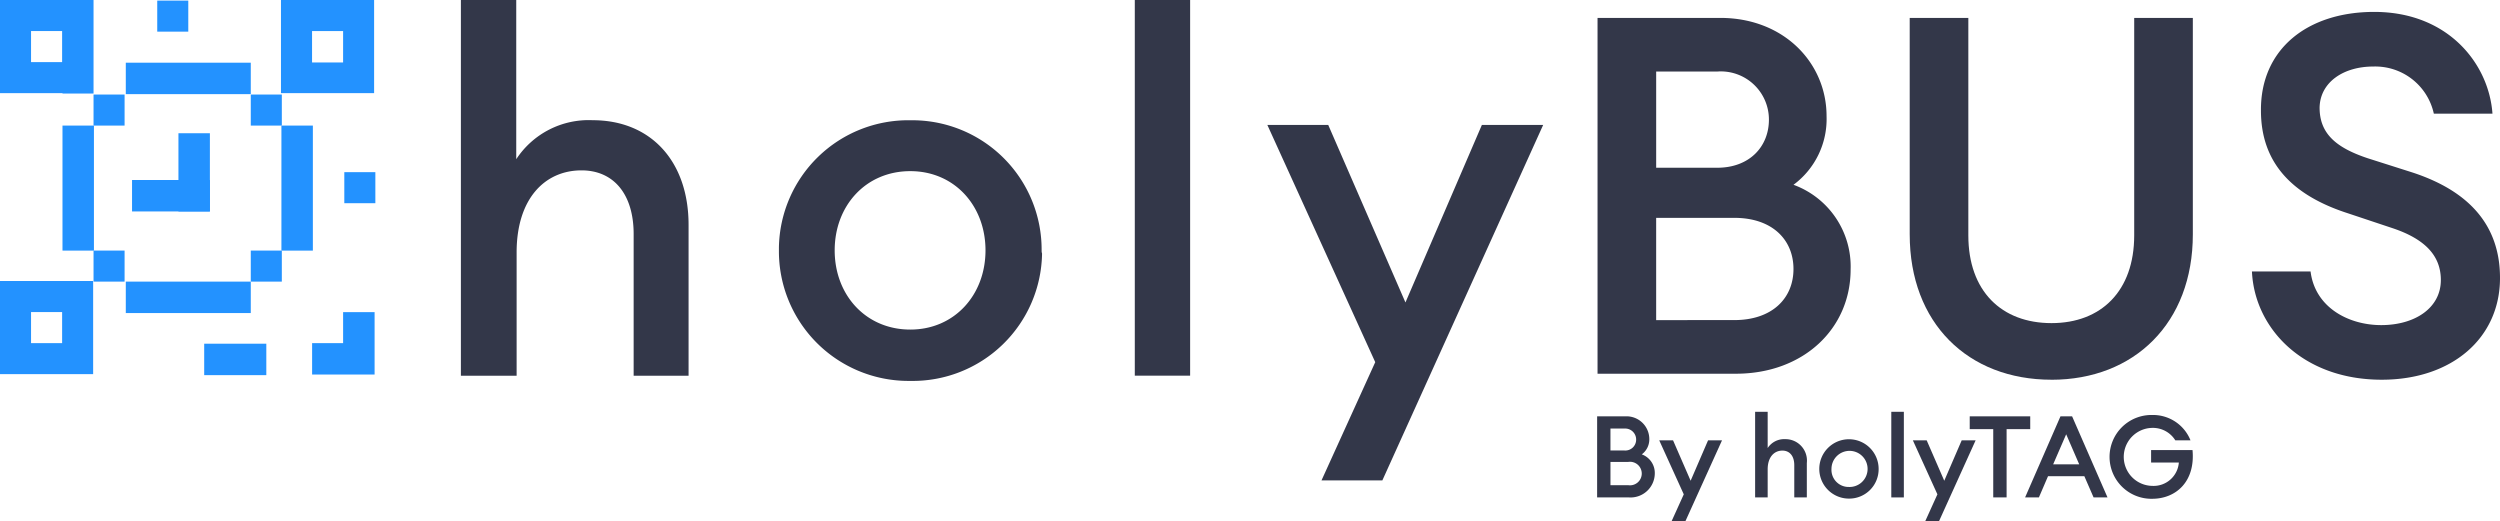 <svg xmlns="http://www.w3.org/2000/svg" xmlns:xlink="http://www.w3.org/1999/xlink" width="229.398" height="47.831" viewBox="0 0 229.398 47.831"><defs><clipPath id="a"><rect width="229.398" height="47.831" fill="#333749"/></clipPath></defs><g transform="translate(0 0)"><g transform="translate(0 0)" clip-path="url(#a)"><path d="M66.938,34.477h5.076V23.155c0-4.93,2.593-7.523,5.953-7.523,2.959,0,4.785,2.191,4.785,5.844v13h5.04V20.635c0-5.844-3.47-9.606-8.8-9.606a7.946,7.946,0,0,0-7.013,3.579V0H66.9V34.477Zm53.25-11.5a11.87,11.87,0,0,0-11.8-11.943h-.255A11.871,11.871,0,0,0,96.082,22.716v.292a11.893,11.893,0,0,0,11.8,11.943h.293a11.87,11.87,0,0,0,12.052-11.687.8.8,0,0,1-.037-.292m-18.991,0c0-4.091,2.849-7.269,6.939-7.269,4.054,0,6.9,3.178,6.9,7.269s-2.849,7.268-6.9,7.268c-4.091,0-6.939-3.178-6.939-7.268m27.538,11.5h5.077V0h-5.077Zm22.717,9.606,14.755-32.615h-5.624l-7.013,16.289-7.085-16.289H140.9l9.9,21.767-4.93,10.847Z" transform="translate(-24.609 0.001)" fill="#333749"/><path d="M46.486,0h-5.7V8.547h8.546V0Zm0,5.734H43.638V2.849h2.849Z" transform="translate(-15.004 0)" fill="#2392ff"/><path d="M5.734,8.583H8.583V0H0V8.547H5.734ZM2.849,2.849H5.7V5.7H2.849Z" transform="translate(0 0)" fill="#2392ff"/><path d="M2.849,40.788H0v8.546H8.547V40.788h-5.7Zm2.885,5.7H2.849V43.637H5.7v2.849Z" transform="translate(0 -15.003)" fill="#2392ff"/><rect width="2.849" height="2.849" transform="translate(8.583 22.992)" fill="#2392ff"/><rect width="2.849" height="2.849" transform="translate(8.583 8.675)" fill="#2392ff"/><path d="M11.956,18.228H9.071V29.7h2.885V18.228Z" transform="translate(-3.337 -6.705)" fill="#2392ff"/><rect width="2.849" height="2.849" transform="translate(23.011 22.992)" fill="#2392ff"/><rect width="2.849" height="2.849" transform="translate(23.011 8.675)" fill="#2392ff"/><path d="M40.848,23.962V29.7h2.885V18.227H40.848Z" transform="translate(-15.025 -6.704)" fill="#2392ff"/><path d="M29.727,11.984V9.1H18.259v2.885H29.727Z" transform="translate(-6.716 -3.347)" fill="#2392ff"/><path d="M29.727,43.761V40.876H18.259v2.885H29.727Z" transform="translate(-6.716 -15.035)" fill="#2392ff"/><path d="M25.9,26.517h2.885V19.34H25.9v7.177Z" transform="translate(-9.526 -7.114)" fill="#2392ff"/><path d="M26.306,29.014V26.128h-7.14v2.885h7.14Z" transform="translate(-7.05 -9.611)" fill="#2392ff"/><path d="M48.144,48.144H45.3v2.885h5.734V45.3H48.144Z" transform="translate(-16.661 -16.661)" fill="#2392ff"/><path d="M231.884,2.6H243.15c5.84,0,9.749,4.139,9.749,9.013a7.506,7.506,0,0,1-3.034,6.3,7.982,7.982,0,0,1,5.241,7.772c0,5.425-4.321,9.564-10.53,9.564H231.884Zm10.99,13.749c2.943,0,4.736-1.931,4.736-4.414a4.415,4.415,0,0,0-4.736-4.414h-5.61v8.828Zm1.563,13.979c3.448,0,5.426-1.977,5.426-4.69,0-2.667-1.931-4.691-5.426-4.691h-7.174V30.33Z" transform="translate(-85.295 -0.957)" fill="#333749"/><path d="M290.209,35.8c-7.68,0-13.013-5.2-13.013-13.336V2.6h5.38V22.559c0,5.1,3.035,8.047,7.633,8.047,4.552,0,7.587-2.943,7.587-8.047V2.6h5.38V22.467c0,8.139-5.38,13.336-12.968,13.336" transform="translate(-101.963 -0.957)" fill="#333749"/><path d="M332.251,25.548c.413,3.311,3.494,4.92,6.483,4.92,3.081,0,5.471-1.563,5.471-4.138,0-2.208-1.425-3.771-4.507-4.782l-4-1.334c-5.15-1.656-8-4.645-8-9.426-.047-5.656,4.275-9.059,10.391-9.059,6.806,0,10.531,4.782,10.852,9.335h-5.38A5.5,5.5,0,0,0,338,6.741c-2.713,0-4.875,1.426-4.921,3.77,0,2.391,1.518,3.679,4.414,4.645l4.047,1.288c5.105,1.655,8.093,4.736,8.093,9.7,0,5.518-4.414,9.335-10.851,9.335-7.312,0-11.681-4.782-11.91-9.933Z" transform="translate(-120.235 -0.636)" fill="#333749"/><path d="M231.825,60.434h2.567a2.092,2.092,0,0,1,2.22,2.053,1.71,1.71,0,0,1-.691,1.435,1.818,1.818,0,0,1,1.194,1.771,2.223,2.223,0,0,1-2.4,2.178h-2.892Zm2.5,3.132a.994.994,0,0,0,1.079-1.005,1.006,1.006,0,0,0-1.079-1.006h-1.278v2.011Zm.357,3.185a1.08,1.08,0,1,0,0-2.137h-1.634v2.137Z" transform="translate(-85.273 -22.23)" fill="#333749"/><path d="M241.97,71.341l1.121-2.472-2.252-4.955h1.268l1.613,3.708,1.6-3.708H246.6l-3.363,7.427Z" transform="translate(-88.589 -23.509)" fill="#333749"/><path d="M254.757,59.771h1.152V63.1a1.8,1.8,0,0,1,1.593-.817,1.968,1.968,0,0,1,2,2.189v3.153H258.35V64.663c0-.828-.419-1.33-1.089-1.33-.764,0-1.352.6-1.352,1.718v2.577h-1.152Z" transform="translate(-93.709 -21.986)" fill="#333749"/><path d="M266.746,69.2a2.723,2.723,0,1,1,2.745-2.723,2.7,2.7,0,0,1-2.745,2.723m0-1.068a1.657,1.657,0,1,0-1.582-1.655,1.57,1.57,0,0,0,1.582,1.655" transform="translate(-97.109 -23.449)" fill="#333749"/><rect width="1.152" height="7.857" transform="translate(173.544 37.786)" fill="#333749"/><path d="M278.785,71.341l1.121-2.472-2.252-4.955h1.268l1.613,3.708,1.6-3.708h1.278l-3.363,7.427Z" transform="translate(-102.131 -23.509)" fill="#333749"/><path d="M288.064,61.607h-2.158V60.434h5.552v1.173h-2.168v6.264h-1.226Z" transform="translate(-105.166 -22.23)" fill="#333749"/><path d="M297.189,60.434h1.068l3.248,7.438h-1.278l-.848-1.948h-3.331l-.838,1.948h-1.267Zm1.718,4.4-1.194-2.755-1.194,2.755Z" transform="translate(-108.122 -22.23)" fill="#333749"/><path d="M310.129,60.235a3.7,3.7,0,0,1,3.52,2.326h-1.393a2.421,2.421,0,0,0-2.127-1.142,2.661,2.661,0,0,0,.011,5.321A2.322,2.322,0,0,0,312.58,64.6h-2.546V63.451h3.8c.272,2.881-1.509,4.473-3.7,4.473a3.845,3.845,0,1,1-.011-7.689" transform="translate(-112.651 -22.156)" fill="#333749"/><rect width="2.849" height="2.849" transform="translate(31.594 15.797)" fill="#2392ff"/><path d="M29.64,49.888v2.885h5.7V49.888h-5.7Z" transform="translate(-10.903 -18.35)" fill="#2392ff"/><rect width="2.849" height="2.849" transform="translate(14.428 0.055)" fill="#2392ff"/></g></g></svg>